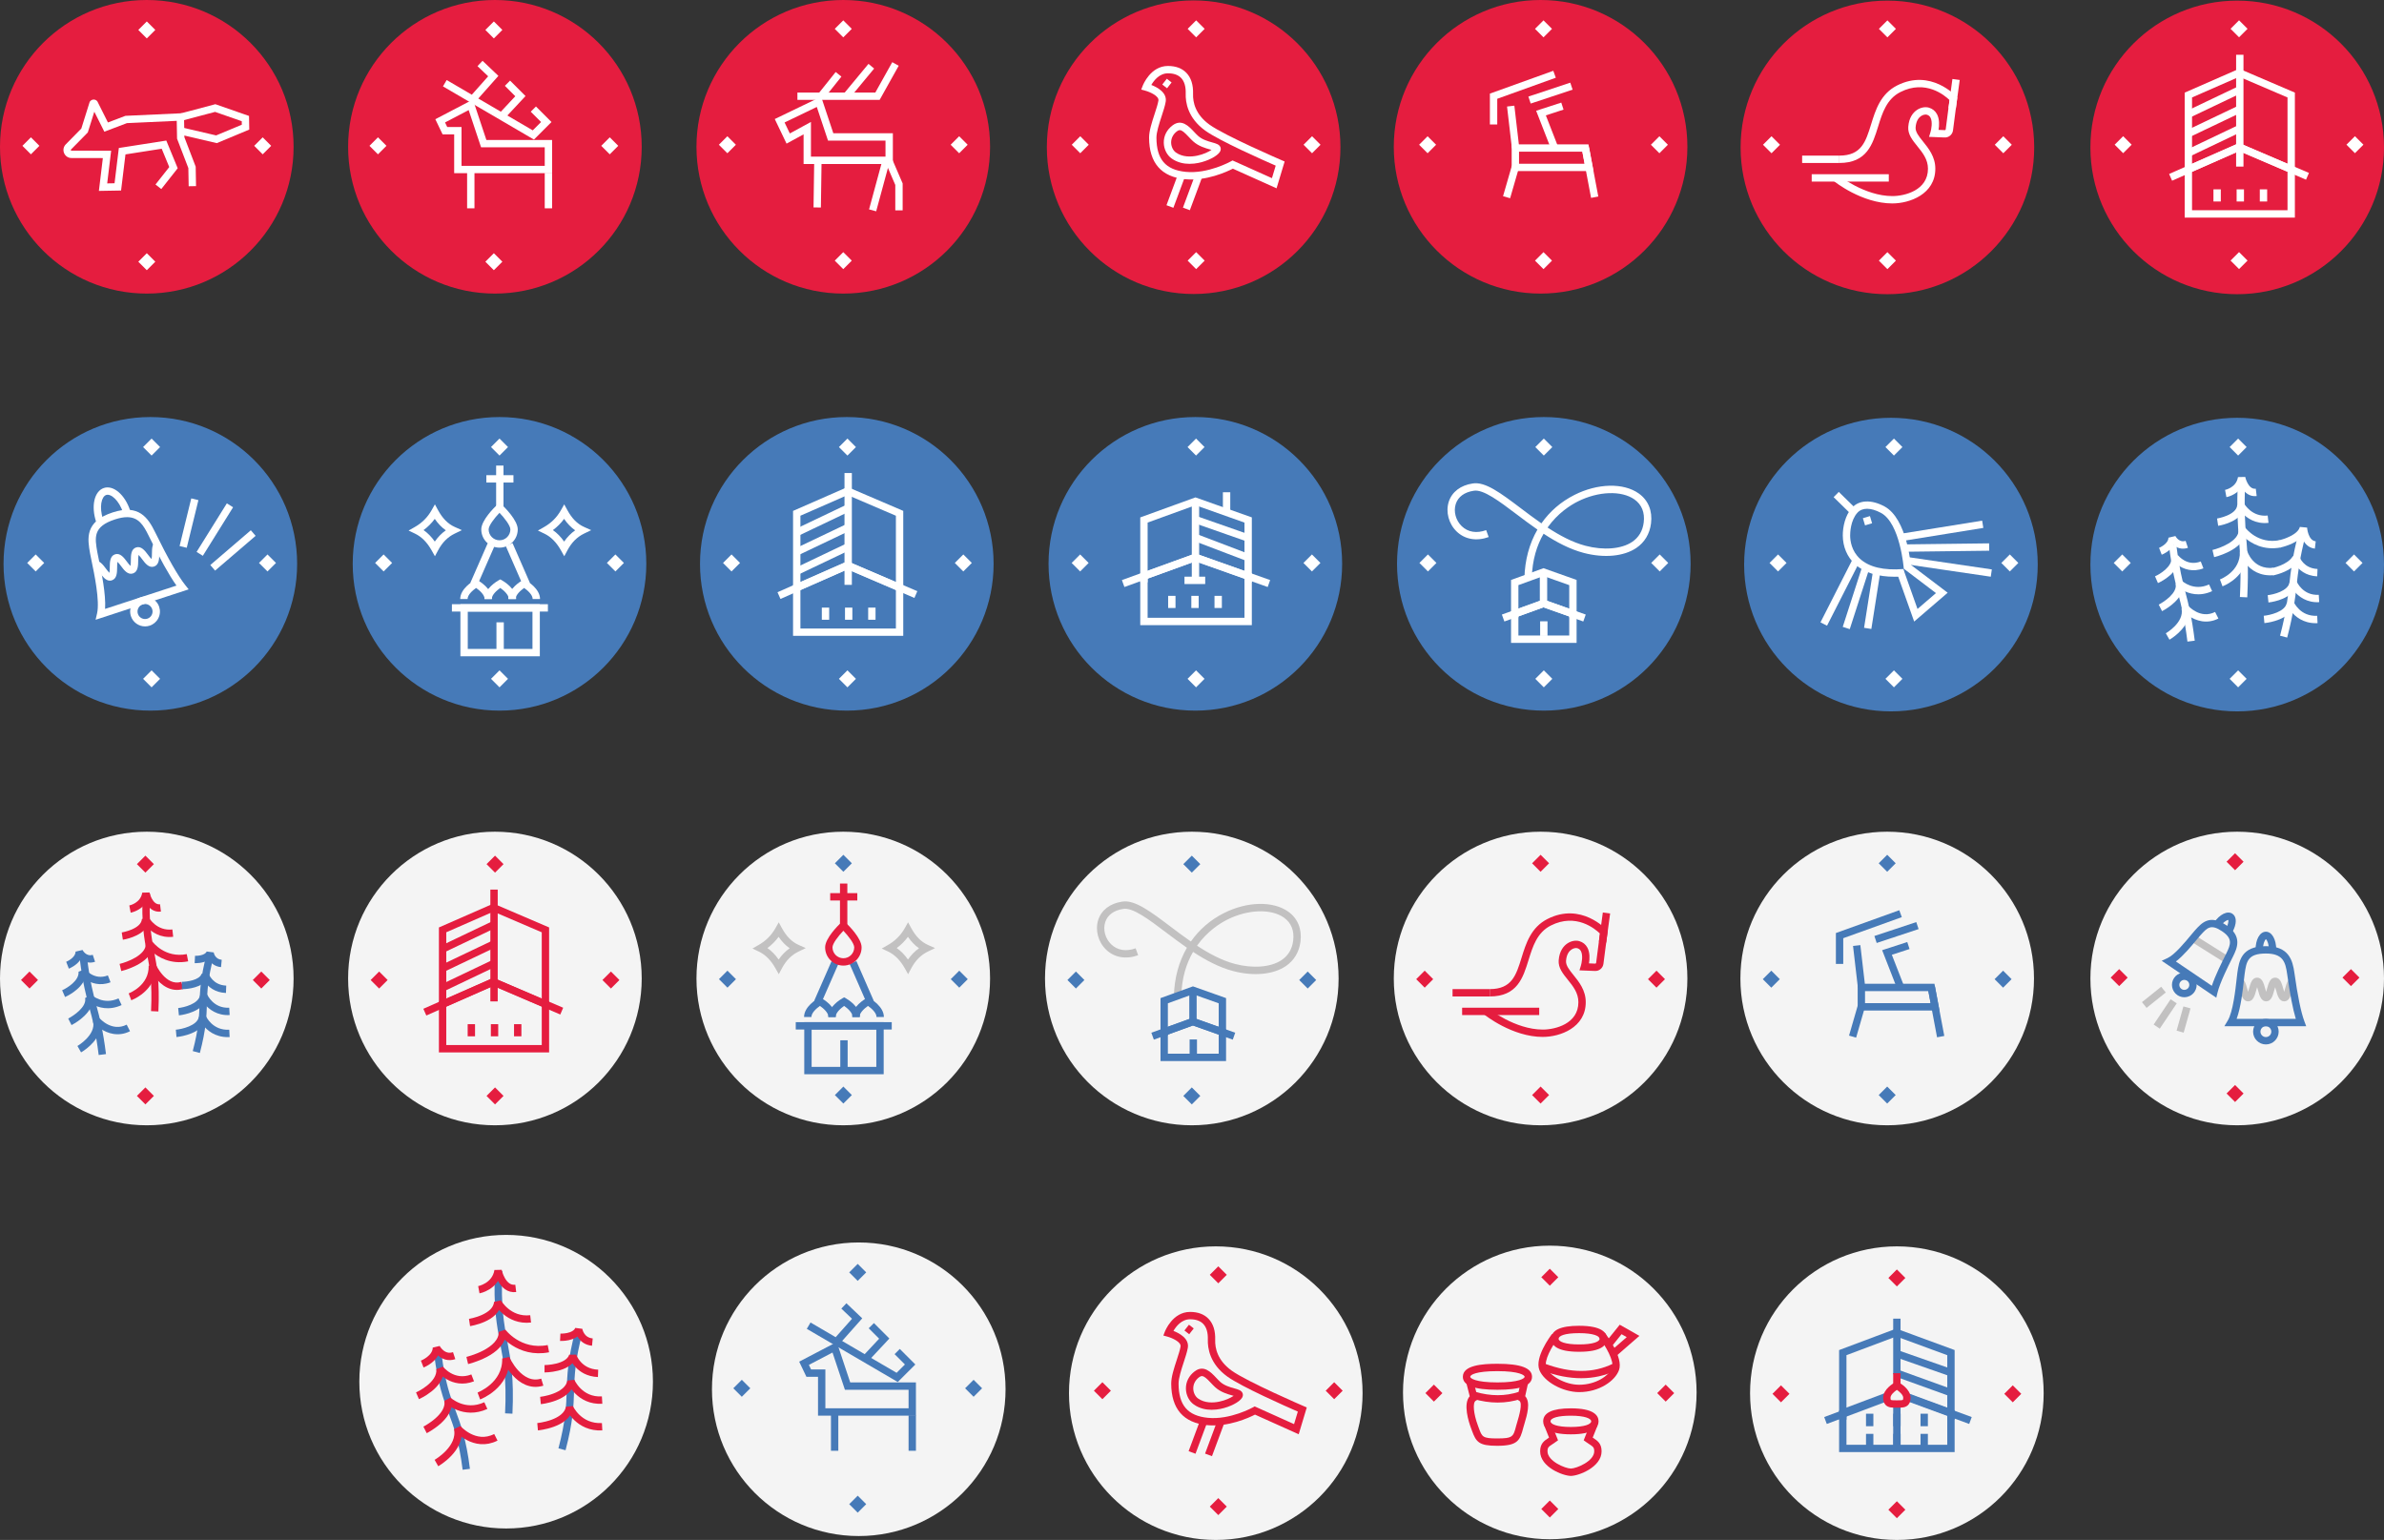 <?xml version="1.0" encoding="UTF-8"?> <svg xmlns="http://www.w3.org/2000/svg" id="b" viewBox="0 0 874.647 565.005"><rect x="0" y="0" width="874.647" height="565.005" fill="#333333" stroke="none"/> <g id="c"> <g id="d"> <circle cx="446.048" cy="511.146" r="53.858" fill="#f4f4f4" stroke-width="0"></circle> <path d="M476.468,526.229l-16.033-7.209c-2.183,1.121-9.749,4.624-17.549,3.862-8.722-.859-13.159-5.984-13.188-15.232-.008-2.464,1.025-5.628,2.024-8.688.61-1.868,1.187-3.633,1.404-4.915.287-1.688-3.15-3.188-4.86-3.649l-1.445-.391.536-1.397c.114-.297,2.87-7.271,9.27-7.271,2.863,0,5.132.843,6.742,2.506,1.742,1.799,2.57,4.41,2.463,7.76-.101,3.082.867,7.54,6.041,11.271,5.646,4.067,26.245,12.948,26.452,13.037l1.106.477-2.963,9.842ZM460.316,516.007l14.453,6.498,1.384-4.593c-4.444-1.938-20.688-9.122-25.858-12.848-6.462-4.659-7.261-10.488-7.162-13.549.084-2.591-.489-4.54-1.704-5.794-1.082-1.117-2.697-1.685-4.802-1.685-3.141,0-5.158,2.632-6.109,4.269,2.214.862,5.846,2.813,5.271,6.194-.251,1.478-.857,3.334-1.5,5.301-.89,2.724-1.897,5.812-1.892,7.842.026,7.951,3.343,11.822,10.755,12.553,8.179.816,16.486-3.807,16.569-3.854l.595-.335Z" fill="#e51d3f" stroke-width="0"></path> <rect x="439.108" y="526.28" width="13.138" height="2.701" transform="translate(-204.216 761.429) rotate(-69.599)" fill="#e51d3f" stroke-width="0"></rect> <rect x="433.273" y="525.694" width="12.509" height="2.7" transform="translate(-207.7 755.201) rotate(-69.592)" fill="#e51d3f" stroke-width="0"></rect> <path d="M444.562,517.251c-2.126,0-4.482-.466-6.584-1.958-1.741-1.235-2.848-3.448-2.888-5.774-.043-2.494,1.088-4.749,3.186-6.351,3.335-2.544,5.979.267,7.909,2.322.492.523,1.001,1.064,1.497,1.512v.001c1.517,1.367,3.614,1.954,5.146,2.382,1.539.431,2.651.742,3.055,1.784.122.315.258.953-.204,1.689-.997,1.593-4.466,3.377-7.896,4.062-.949.189-2.05.33-3.22.33ZM440.959,504.89c-.347,0-.679.145-1.045.425-1.398,1.067-2.152,2.543-2.125,4.157.025,1.462.713,2.883,1.751,3.62,2.474,1.755,5.559,1.612,7.712,1.181,2.327-.465,4.29-1.416,5.349-2.146-.172-.05-.345-.098-.501-.142-1.688-.472-4.239-1.186-6.227-2.979-.579-.521-1.127-1.104-1.656-1.668-1.571-1.673-2.454-2.449-3.258-2.449Z" fill="#e51d3f" stroke-width="0"></path> <rect x="434.901" y="486.667" width="2.7" height="2.222" transform="translate(-216.802 529.773) rotate(-51.871)" fill="#e51d3f" stroke-width="0"></rect> <rect x="487.283" y="508.042" width="4.409" height="4.409" transform="translate(-217.431 495.568) rotate(-45)" fill="#e51d3f" stroke-width="0"></rect> <rect x="402.244" y="508.042" width="4.409" height="4.409" transform="translate(-242.339 435.436) rotate(-45)" fill="#e51d3f" stroke-width="0"></rect> <rect x="444.764" y="550.562" width="4.409" height="4.409" transform="translate(-259.951 477.956) rotate(-45)" fill="#e51d3f" stroke-width="0"></rect> <rect x="444.764" y="465.522" width="4.409" height="4.409" transform="translate(-199.819 453.048) rotate(-45)" fill="#e51d3f" stroke-width="0"></rect> </g> <g id="e"> <circle cx="315.063" cy="509.713" r="53.858" fill="#f4f4f4" stroke-width="0"></circle> <path d="M336.042,519.394h-35.926v-14.24h-4.247l-2.664-5.562,13.787-7.211,4.939,14.821h24.11v12.192ZM302.816,516.695h30.527v-6.794h-23.356l-4.553-13.659-8.668,4.533.805,1.68h5.245v14.24Z" fill="#467ab8" stroke-width="0"></path> <rect x="304.864" y="518.045" width="2.699" height="14.239" fill="#467ab8" stroke-width="0"></rect> <rect x="333.343" y="519.265" width="2.699" height="13.02" fill="#467ab8" stroke-width="0"></rect> <polygon points="329.38 507.062 296.004 487.55 297.368 485.22 328.945 503.68 332 500.625 328.208 496.833 330.118 494.923 335.819 500.625 329.38 507.062" fill="#467ab8" stroke-width="0"></polygon> <polygon points="318.267 499.691 316.294 497.848 322.54 491.164 318.714 487.34 320.624 485.43 326.293 491.099 318.267 499.691" fill="#467ab8" stroke-width="0"></polygon> <polygon points="308.534 492.482 306.514 490.689 312.589 483.849 308.669 480.123 310.531 478.166 316.341 483.691 308.534 492.482" fill="#467ab8" stroke-width="0"></polygon> <rect x="354.994" y="507.151" width="4.409" height="4.409" transform="translate(-255.548 401.765) rotate(-45)" fill="#467ab8" stroke-width="0"></rect> <rect x="269.955" y="507.151" width="4.409" height="4.409" transform="translate(-280.455 341.633) rotate(-45)" fill="#467ab8" stroke-width="0"></rect> <rect x="312.475" y="549.671" width="4.409" height="4.409" transform="translate(-298.068 384.152) rotate(-45)" fill="#467ab8" stroke-width="0"></rect> <rect x="312.475" y="464.632" width="4.409" height="4.409" transform="translate(-237.936 359.245) rotate(-45)" fill="#467ab8" stroke-width="0"></rect> </g> <g id="f"> <circle cx="185.691" cy="506.94" r="53.858" fill="#f4f4f4" stroke-width="0"></circle> <path d="M182.951,466.344c-1.233,25.989,4.937,26.282,3.705,52.271" fill="none" stroke="#467ab8" stroke-miterlimit="10" stroke-width="2.7"></path> <path d="M175.678,512.187s10.195-3.799,9.923-13.805c0,0,4.899,11.297,13.354,8.726" fill="none" stroke="#e51d3f" stroke-linejoin="bevel" stroke-width="2.7"></path> <path d="M171.427,499.156s13.067-3.071,12.899-10.52c0,0,6.045,8.301,16.871,6.187" fill="none" stroke="#e51d3f" stroke-linejoin="bevel" stroke-width="2.7"></path> <path d="M172.259,485.213s9.925-1.512,10.341-7.471c0,0,3.886,7.061,12.078,6.151" fill="none" stroke="#e51d3f" stroke-linejoin="bevel" stroke-width="2.7"></path> <path d="M175.678,473.203s6.104-1.139,7.053-7.036c0,0,1.491,7.147,6.489,6.542" fill="none" stroke="#e51d3f" stroke-linejoin="bevel" stroke-width="2.7"></path> <path d="M212.354,488.682c-5.486,20.9-.682,22.161-6.168,43.061" fill="none" stroke="#467ab8" stroke-miterlimit="10" stroke-width="2.7"></path> <path d="M197.239,523.46s10.584-.952,11.7-7.067c0,0,3.272,7.513,11.969,7.076" fill="none" stroke="#e51d3f" stroke-linejoin="bevel" stroke-width="2.7"></path> <path d="M198.298,513.836s10.11-1.014,11.181-7.073c0,0,3.118,7.412,11.425,6.92" fill="none" stroke="#e51d3f" stroke-linejoin="bevel" stroke-width="2.7"></path> <path d="M199.779,502.197s8.868-.004,10.333-4.759c0,0,2.053,6.172,9.31,6.442" fill="none" stroke="#e51d3f" stroke-linejoin="bevel" stroke-width="2.7"></path> <path d="M205.539,490.637s5.398.282,6.759-2.897c0,0,.64,4.252,5.03,4.668" fill="none" stroke="#e51d3f" stroke-linejoin="bevel" stroke-width="2.7"></path> <path d="M160.638,496.835c2.689,21.44,7.745,20.806,10.433,42.246" fill="none" stroke="#467ab8" stroke-miterlimit="10" stroke-width="2.7"></path> <path d="M160.118,536.781s9.343-5.308,7.762-12.711c0,0,6.22,7.243,14.045,3.274" fill="none" stroke="#e51d3f" stroke-linejoin="bevel" stroke-width="2.7"></path> <path d="M155.95,524.624s9.612-4.864,8.369-10.891c0,0,5.899,5.654,13.927,1.974" fill="none" stroke="#e51d3f" stroke-linejoin="bevel" stroke-width="2.7"></path> <path d="M153.167,512.106s8.82-3.833,8.261-9.882c0,0,4.659,6.142,11.992,3.316" fill="none" stroke="#e51d3f" stroke-linejoin="bevel" stroke-width="2.7"></path> <path d="M154.907,500.472s5.16-1.986,5.204-6.022c0,0,2.243,4.353,6.512,2.94" fill="none" stroke="#e51d3f" stroke-linejoin="bevel" stroke-width="2.7"></path> </g> <g id="g"> <circle cx="568.593" cy="510.884" r="53.858" fill="#f4f4f4" stroke-width="0"></circle> <rect x="608.908" y="508.925" width="4.409" height="4.409" transform="translate(-182.433 581.829) rotate(-45)" fill="#e51d3f" stroke-width="0"></rect> <rect x="523.869" y="508.925" width="4.409" height="4.409" transform="translate(-207.34 521.697) rotate(-45)" fill="#e51d3f" stroke-width="0"></rect> <rect x="566.389" y="551.445" width="4.409" height="4.409" transform="translate(-224.952 564.217) rotate(-45)" fill="#e51d3f" stroke-width="0"></rect> <rect x="566.389" y="466.406" width="4.409" height="4.409" transform="translate(-164.82 539.309) rotate(-45)" fill="#e51d3f" stroke-width="0"></rect> <path d="M576.323,541.506c-2.806,0-11.271-3.198-11.271-9.02,0-2.883,1.499-3.871,3.086-4.917.058-.037.116-.076.176-.115l-1.748-4.371,2.508-1.002,2.542,6.358-.86.616c-.404.29-.783.539-1.131.769-1.476.973-1.873,1.233-1.873,2.662,0,3.626,6.563,6.32,8.572,6.32,2.008,0,8.571-2.694,8.571-6.32,0-1.429-.397-1.689-1.873-2.662-.348-.229-.727-.479-1.131-.769l-.861-.616,2.549-6.359,2.506,1.004-1.751,4.37c.059.039.117.078.175.115,1.587,1.046,3.086,2.034,3.086,4.917,0,5.821-8.465,9.02-11.271,9.02Z" fill="#e51d3f" stroke-width="0"></path> <path d="M549.252,530.46c-6.652,0-7.707-1.368-9.237-5.604-.107-.297-.221-.611-.345-.943-.797-2.133-2.993-8.821-.455-11.63l-1.278-5.009,2.615-.668,1.743,6.823-.887.511c-1.17.676-.815,4.726.791,9.029.127.341.244.664.354.97,1.17,3.237,1.381,3.821,6.698,3.821,5.799,0,5.96-.621,7.011-4.659.104-.398.252-.894.419-1.451.567-1.893,2.075-6.92.706-7.71l-.857-.494,1.436-6.491,2.637.582-1.043,4.719c2.081,2.259.673,6.954-.292,10.17-.156.521-.295.982-.392,1.355-1.236,4.751-2.04,6.679-9.624,6.679Z" fill="#e51d3f" stroke-width="0"></path> <path d="M576.323,526.253c-8.396,0-10.158-2.594-10.158-4.77,0-3.164,3.417-4.769,10.158-4.769,8.396,0,10.157,2.593,10.157,4.769s-1.762,4.77-10.157,4.77ZM576.323,519.414c-4.601,0-7.459.793-7.459,2.069,0,1.03,2.307,2.07,7.459,2.07,5.151,0,7.458-1.04,7.458-2.07s-2.307-2.069-7.458-2.069Z" fill="#e51d3f" stroke-width="0"></path> <path d="M549.383,509.905c-8.536,0-12.686-1.56-12.686-4.769,0-4.274,7.239-4.769,12.686-4.769,8.536,0,12.685,1.56,12.685,4.769s-4.148,4.769-12.685,4.769ZM549.383,503.067c-7.898,0-9.986,1.354-9.986,2.069,0,.537,1.835,2.069,9.986,2.069,8.15,0,9.985-1.532,9.985-2.069s-1.835-2.069-9.985-2.069Z" fill="#e51d3f" stroke-width="0"></path> <path d="M549.506,514.596c-2.93,0-5.942-.449-9.02-1.35l.758-2.592c5.635,1.647,11.009,1.653,15.97.014l.848,2.564c-2.753.909-5.612,1.363-8.556,1.363Z" fill="#e51d3f" stroke-width="0"></path> <path d="M579.349,495.966c-8.447,0-10.22-2.594-10.22-4.77,0-3.164,3.438-4.769,10.22-4.769,8.447,0,10.22,2.593,10.22,4.769s-1.772,4.77-10.22,4.77ZM579.349,489.127c-5.545,0-7.521,1.069-7.521,2.069,0,1.03,2.325,2.07,7.521,2.07s7.521-1.04,7.521-2.07-2.325-2.069-7.521-2.069Z" fill="#e51d3f" stroke-width="0"></path> <path d="M579.384,510.762c-6.035,0-12.852-3.762-14.587-8.051-1.87-4.624,3.942-12.398,4.61-13.27l2.143,1.644c-2.162,2.821-5.228,8.196-4.249,10.614,1.189,2.942,6.728,6.363,12.083,6.363,6.063,0,10.983-3.275,12.064-6.311.821-2.309-2.324-7.895-4.82-11.124l2.137-1.65c.707.915,6.865,9.076,5.227,13.68-1.419,3.984-7.271,8.104-14.607,8.104Z" fill="#e51d3f" stroke-width="0"></path> <polygon points="593.171 497.347 591.398 495.309 596.815 490.593 594.919 489.517 591.084 494.275 588.983 492.582 594.257 486.037 601.463 490.126 593.171 497.347" fill="#e51d3f" stroke-width="0"></polygon> <path d="M580.129,505.661c-4.47,0-9.213-.923-14.197-2.77l.938-2.531c9.47,3.506,17.595,3.509,24.84.007l1.176,2.432c-3.949,1.908-8.212,2.862-12.756,2.862Z" fill="#e51d3f" stroke-width="0"></path> </g> <g id="h"> <circle cx="695.926" cy="511.146" r="53.858" fill="#f4f4f4" stroke-width="0"></circle> <rect x="736.241" y="509.188" width="4.409" height="4.409" transform="translate(-145.323 671.943) rotate(-45)" fill="#e51d3f" stroke-width="0"></rect> <rect x="651.202" y="509.188" width="4.409" height="4.409" transform="translate(-170.231 611.812) rotate(-45)" fill="#e51d3f" stroke-width="0"></rect> <rect x="693.721" y="551.707" width="4.409" height="4.409" transform="translate(-187.843 654.331) rotate(-45)" fill="#e51d3f" stroke-width="0"></rect> <rect x="693.721" y="466.668" width="4.409" height="4.409" transform="translate(-127.711 629.424) rotate(-45)" fill="#e51d3f" stroke-width="0"></rect> <rect x="694.577" y="515.395" width="2.699" height="15.883" fill="#467ab8" stroke-width="0"></rect> <polygon points="717.119 532.771 674.734 532.771 674.734 517.448 691.548 511.132 692.498 513.659 677.433 519.317 677.433 530.072 714.419 530.072 714.419 519.325 699.116 513.704 700.047 511.169 717.119 517.44 717.119 532.771" fill="#467ab8" stroke-width="0"></polygon> <polygon points="717.119 520.839 714.419 520.839 714.419 497.215 695.71 490.343 677.433 497.207 677.433 520.839 674.734 520.839 674.734 495.338 695.701 487.462 717.119 495.33 717.119 520.839" fill="#467ab8" stroke-width="0"></polygon> <rect x="694.577" y="483.809" width="2.699" height="20.387" fill="#467ab8" stroke-width="0"></rect> <rect x="668.981" y="515.642" width="23.812" height="2.7" transform="translate(-138.3 272.409) rotate(-20.585)" fill="#467ab8" stroke-width="0"></rect> <rect x="710.04" y="504.649" width="2.701" height="24.581" transform="translate(-19.139 1006.459) rotate(-69.83)" fill="#467ab8" stroke-width="0"></rect> <rect x="704.607" y="518.689" width="2.699" height="4.582" fill="#467ab8" stroke-width="0"></rect> <rect x="694.607" y="518.689" width="2.699" height="4.582" fill="#467ab8" stroke-width="0"></rect> <rect x="684.607" y="518.689" width="2.699" height="4.582" fill="#467ab8" stroke-width="0"></rect> <rect x="704.607" y="526.076" width="2.699" height="5.194" fill="#467ab8" stroke-width="0"></rect> <rect x="694.607" y="526.076" width="2.699" height="5.194" fill="#467ab8" stroke-width="0"></rect> <rect x="684.607" y="526.076" width="2.699" height="5.194" fill="#467ab8" stroke-width="0"></rect> <path d="M696.651,516.47c-.117,0-.235-.001-.353-.001l-.372-.002-.372.002c-1.35.002-2.748.015-3.73-.963-.629-.625-.934-1.502-.934-2.682,0-3.18,3.942-5.41,4.393-5.654l.644-.35.644.35c.45.244,4.393,2.475,4.393,5.654,0,1.18-.305,2.057-.934,2.682-.897.893-2.14.964-3.378.964ZM695.926,513.767l.387.001c.644.005,1.625.009,1.812-.177.047-.048.138-.269.138-.768,0-1.01-1.319-2.188-2.337-2.882-1.018.693-2.337,1.872-2.337,2.882,0,.499.091.72.138.768.188.187,1.167.181,1.812.177l.387-.001Z" fill="#e51d3f" stroke-width="0"></path> <rect x="704.579" y="496.796" width="2.699" height="21.268" transform="translate(-11.059 999.11) rotate(-70.15)" fill="#467ab8" stroke-width="0"></rect> <rect x="704.75" y="490.208" width="2.701" height="20.073" transform="translate(.634 1001.382) rotate(-70.705)" fill="#467ab8" stroke-width="0"></rect> <rect x="694.577" y="503.819" width="2.699" height="5.193" fill="#e51d3f" stroke-width="0"></rect> </g> <g id="i"> <circle cx="692.379" cy="359.007" r="53.858" fill="#f4f4f4" stroke-width="0"></circle> <rect x="687.688" y="340.794" width="16.197" height="2.7" transform="translate(-72.321 236.355) rotate(-18.343)" fill="#467ab8" stroke-width="0"></rect> <path d="M711.553,370.753h-30.007v-9.811h28.17l1.837,9.811ZM684.246,368.054h24.056l-.827-4.412h-23.229v4.412Z" fill="#467ab8" stroke-width="0"></path> <rect x="680.73" y="346.861" width="2.7" height="15.435" transform="translate(-36.45 81.314) rotate(-6.645)" fill="#467ab8" stroke-width="0"></rect> <polygon points="676.254 353.659 673.555 353.659 673.555 342.327 696.82 333.958 697.734 336.499 676.254 344.225 676.254 353.659" fill="#467ab8" stroke-width="0"></polygon> <rect x="675.44" y="373.349" width="11.726" height="2.7" transform="translate(132.1 925.107) rotate(-73.872)" fill="#467ab8" stroke-width="0"></rect> <rect x="708.948" y="362.133" width="2.699" height="18.358" transform="translate(-56.55 138.202) rotate(-10.69)" fill="#467ab8" stroke-width="0"></rect> <polygon points="696.019 362.705 690.528 348.62 699.743 345.629 700.577 348.197 694.083 350.306 698.535 361.724 696.019 362.705" fill="#467ab8" stroke-width="0"></polygon> <rect x="732.694" y="357.049" width="4.409" height="4.409" transform="translate(-38.784 624.874) rotate(-45)" fill="#467ab8" stroke-width="0"></rect> <rect x="647.654" y="357.049" width="4.409" height="4.409" transform="translate(-63.691 564.743) rotate(-45)" fill="#467ab8" stroke-width="0"></rect> <rect x="690.174" y="399.568" width="4.409" height="4.409" transform="translate(-81.303 607.262) rotate(-45)" fill="#467ab8" stroke-width="0"></rect> <rect x="690.174" y="314.529" width="4.409" height="4.409" transform="translate(-21.171 582.355) rotate(-45)" fill="#467ab8" stroke-width="0"></rect> </g> <g id="j"> <circle cx="437.252" cy="359.007" r="53.858" fill="#f4f4f4" stroke-width="0"></circle> <path d="M433.382,365.605l-2.699-.061c.15-6.653,1.809-12.702,4.777-17.819-2.67-1.85-5.241-3.791-7.704-5.65-6.26-4.726-12.152-9.191-15.653-8.599-3.436.51-5.775,2.236-6.617,4.865-.881,2.755.006,6.03,2.208,8.149,2.28,2.194,5.461,2.706,8.952,1.438l.92,2.539c-4.45,1.61-8.729.87-11.745-2.031-2.926-2.817-4.094-7.204-2.906-10.917,1.154-3.609,4.349-6.055,8.765-6.709,4.599-.789,10.383,3.582,17.704,9.11,2.409,1.818,4.927,3.719,7.529,5.524,3.045-4.367,7.14-7.932,12.137-10.447,8.492-4.276,17.959-4.495,23.554-.54,3.501,2.474,5.105,6.387,4.519,11.019-.485,3.832-2.355,6.945-5.408,9.004-4.599,3.102-11.825,3.772-19.329,1.791-5.117-1.351-10.03-3.983-14.673-7.026-2.404,4.15-4.174,9.512-4.329,16.36ZM439.17,346.971c4.451,2.919,9.123,5.429,13.903,6.689,6.661,1.759,13.228,1.215,17.13-1.419,2.423-1.634,3.85-4.023,4.24-7.104.462-3.646-.714-6.576-3.398-8.474-4.729-3.341-13.273-3.035-20.782.746-2.694,1.356-7.351,4.272-11.093,9.562Z" fill="#c2c1c1" stroke-width="0"></path> <path d="M449.822,389.29h-24.048v-11.597l11.9-4.316,12.147,4.31v11.604ZM428.473,386.591h18.649v-6.998l-9.438-3.347-9.211,3.34v7.005Z" fill="#467ab8" stroke-width="0"></path> <polygon points="449.822 379.916 447.123 379.916 447.123 368.107 437.684 364.76 428.473 368.1 428.473 379.916 425.774 379.916 425.774 366.208 437.674 361.89 449.822 366.201 449.822 379.916" fill="#467ab8" stroke-width="0"></polygon> <rect x="436.33" y="363.325" width="2.699" height="11.486" fill="#467ab8" stroke-width="0"></rect> <polygon points="452.278 381.445 437.637 376.253 423.328 381.442 422.408 378.903 437.627 373.384 453.18 378.9 452.278 381.445" fill="#467ab8" stroke-width="0"></polygon> <rect x="436.449" y="381.376" width="2.699" height="5.381" fill="#467ab8" stroke-width="0"></rect> <rect x="477.567" y="357.363" width="4.409" height="4.409" transform="translate(-113.731 444.565) rotate(-45)" fill="#467ab8" stroke-width="0"></rect> <rect x="392.528" y="357.363" width="4.409" height="4.409" transform="translate(-138.638 384.433) rotate(-45)" fill="#467ab8" stroke-width="0"></rect> <rect x="435.048" y="399.883" width="4.409" height="4.409" transform="translate(-156.251 426.953) rotate(-45)" fill="#467ab8" stroke-width="0"></rect> <rect x="435.048" y="314.844" width="4.409" height="4.409" transform="translate(-96.119 402.045) rotate(-45)" fill="#467ab8" stroke-width="0"></rect> </g> <g id="k"> <circle cx="565.215" cy="359.007" r="53.858" fill="#f4f4f4" stroke-width="0"></circle> <path d="M566.049,380.446c-11.245,0-21.229-7.982-21.649-8.322l1.698-2.099c.096.077,9.677,7.722,19.951,7.722,4.508,0,13.034-2.1,13.034-10.044,0-3.43-1.98-5.881-3.896-8.25-1.817-2.249-3.533-4.374-3.332-7.109.257-3.479,1.836-5.266,3.115-6.15,1.381-.956,3.098-1.293,4.47-.889,1.301.384,2.319,1.207,2.946,2.379.986,1.847.844,4.2.577,5.774l2.257.092c.223.014.349-.1.369-.258l1.398-10.778c-1.752-1.71-8.783-7.627-18.028-2.932-5.042,2.562-6.623,7.669-8.151,12.607-2.04,6.593-4.15,13.41-14.238,13.41v-2.699c8.098,0,9.669-5.079,11.659-11.509,1.615-5.221,3.447-11.138,9.508-14.217,12.37-6.287,21.591,3.869,21.684,3.972l.408.46-1.562,12.033c-.206,1.584-1.6,2.729-3.205,2.604l-5.59-.227.522-1.679c.293-.953.868-3.784.009-5.386-.291-.541-.713-.877-1.328-1.059-.477-.143-1.363-.039-2.169.52-.795.55-1.78,1.713-1.958,4.129-.124,1.67,1.203,3.312,2.739,5.213,2.002,2.479,4.494,5.562,4.494,9.947,0,9.35-9.409,12.743-15.733,12.743Z" fill="#e51d3f" stroke-width="0"></path> <rect x="583.264" y="338.963" width="10.798" height="2.7" transform="translate(172.634 878.14) rotate(-82.309)" fill="#e51d3f" stroke-width="0"></rect> <rect x="532.917" y="362.9" width="13.653" height="2.699" fill="#e51d3f" stroke-width="0"></rect> <rect x="536.428" y="369.725" width="28.283" height="2.699" fill="#e51d3f" stroke-width="0"></rect> <rect x="605.53" y="357.049" width="4.409" height="4.409" transform="translate(-76.029 534.956) rotate(-45)" fill="#e51d3f" stroke-width="0"></rect> <rect x="520.491" y="357.049" width="4.409" height="4.409" transform="translate(-100.936 474.824) rotate(-45)" fill="#e51d3f" stroke-width="0"></rect> <rect x="563.011" y="399.568" width="4.409" height="4.409" transform="translate(-118.549 517.344) rotate(-45)" fill="#e51d3f" stroke-width="0"></rect> <rect x="563.011" y="314.529" width="4.409" height="4.409" transform="translate(-58.417 492.437) rotate(-45)" fill="#e51d3f" stroke-width="0"></rect> </g> <g id="l"> <circle cx="309.381" cy="359.007" r="53.858" fill="#f4f4f4" stroke-width="0"></circle> <path d="M324.206,394.135h-29.136v-19.11h29.136v19.11ZM297.769,391.435h23.737v-13.712h-23.737v13.712Z" fill="#467ab8" stroke-width="0"></path> <path d="M315.525,373.13h-2.699c0-1.572-1.905-3.22-3.128-4.063-1.223.847-3.133,2.5-3.133,4.063h-2.699c0-3.805,4.637-6.538,5.165-6.837l.665-.376.665.376c.528.299,5.164,3.032,5.164,6.837Z" fill="#467ab8" stroke-width="0"></path> <path d="M324.279,373.13h-2.699c0-1.562-1.907-3.215-3.131-4.062-1.222.848-3.13,2.5-3.13,4.062h-2.699c0-3.805,4.636-6.538,5.164-6.837l.665-.376.665.376c.528.299,5.165,3.032,5.165,6.837Z" fill="#467ab8" stroke-width="0"></path> <path d="M306.656,373.13h-2.699c0-1.572-1.905-3.22-3.128-4.063-1.222.847-3.132,2.5-3.132,4.063h-2.699c0-3.805,4.636-6.538,5.164-6.837l.665-.376.665.376c.528.299,5.164,3.032,5.164,6.837Z" fill="#467ab8" stroke-width="0"></path> <rect x="295.175" y="359.122" width="15.914" height="2.7" transform="translate(-148.717 493.367) rotate(-66.328)" fill="#467ab8" stroke-width="0"></rect> <rect x="314.794" y="352.472" width="2.7" height="15.955" transform="translate(-117.84 156.664) rotate(-23.593)" fill="#467ab8" stroke-width="0"></rect> <path d="M309.414,354.275c-3.688,0-6.688-3-6.688-6.688,0-3.358,4.798-8.076,5.76-8.987l.929-.881.929.881c.962.911,5.76,5.629,5.76,8.987,0,3.688-3,6.688-6.688,6.688ZM309.414,341.487c-1.886,1.974-3.989,4.707-3.989,6.1,0,2.199,1.79,3.989,3.989,3.989s3.989-1.79,3.989-3.989c0-1.393-2.104-4.126-3.989-6.1Z" fill="#e51d3f" stroke-width="0"></path> <rect x="308.174" y="324.166" width="2.699" height="15.149" fill="#e51d3f" stroke-width="0"></rect> <rect x="304.586" y="327.689" width="9.941" height="2.699" fill="#e51d3f" stroke-width="0"></rect> <rect x="308.289" y="381.675" width="2.699" height="9.941" fill="#467ab8" stroke-width="0"></rect> <rect x="291.948" y="375.024" width="35.22" height="2.699" fill="#467ab8" stroke-width="0"></rect> <path d="M333.17,357.432l-1.209-2.149c-1.678-2.984-3.682-5-6.124-6.164l-2.335-1.112,2.247-1.279c2.688-1.53,4.72-3.562,6.213-6.211l1.195-2.121,1.166,2.138c1.653,3.034,3.645,5.041,6.087,6.136l2.646,1.186-2.611,1.262c-2.579,1.246-4.58,3.255-6.116,6.14l-1.159,2.177ZM328.995,347.839c1.542,1.069,2.909,2.465,4.126,4.211,1.148-1.666,2.501-3.047,4.048-4.131-1.514-1.056-2.871-2.46-4.06-4.198-1.148,1.579-2.524,2.956-4.114,4.118Z" fill="#c2c1c1" stroke-width="0"></path> <path d="M285.721,357.432l-1.209-2.149c-1.678-2.984-3.682-5-6.124-6.164l-2.335-1.112,2.247-1.279c2.688-1.53,4.72-3.562,6.213-6.211l1.195-2.121,1.166,2.138c1.653,3.034,3.645,5.041,6.087,6.136l2.646,1.186-2.611,1.262c-2.579,1.246-4.58,3.255-6.116,6.14l-1.159,2.177ZM281.545,347.839c1.542,1.069,2.909,2.465,4.126,4.211,1.148-1.666,2.501-3.047,4.048-4.131-1.514-1.056-2.871-2.46-4.06-4.198-1.148,1.579-2.524,2.956-4.114,4.118Z" fill="#c2c1c1" stroke-width="0"></path> <rect x="349.729" y="357.049" width="4.409" height="4.409" transform="translate(-150.952 354.077) rotate(-45)" fill="#467ab8" stroke-width="0"></rect> <rect x="264.689" y="357.049" width="4.409" height="4.409" transform="translate(-175.859 293.945) rotate(-45)" fill="#467ab8" stroke-width="0"></rect> <rect x="307.209" y="399.568" width="4.409" height="4.409" transform="translate(-193.471 336.465) rotate(-45)" fill="#467ab8" stroke-width="0"></rect> <rect x="307.209" y="314.529" width="4.409" height="4.409" transform="translate(-133.339 311.558) rotate(-45)" fill="#467ab8" stroke-width="0"></rect> </g> <g id="m"> <circle cx="181.575" cy="359.007" r="53.858" fill="#f4f4f4" stroke-width="0"></circle> <path d="M201.459,386.129h-40.43v-18.581l19.999-8.766,20.431,8.757v18.59ZM163.729,383.43h35.031v-14.109l-17.72-7.595-17.312,7.586v14.118Z" fill="#e51d3f" stroke-width="0"></path> <rect x="188.591" y="375.767" width="2.699" height="4.452" fill="#e51d3f" stroke-width="0"></rect> <rect x="180.087" y="375.767" width="2.699" height="4.452" fill="#e51d3f" stroke-width="0"></rect> <rect x="171.583" y="375.767" width="2.699" height="4.452" fill="#e51d3f" stroke-width="0"></rect> <rect x="192.211" y="351.99" width="2.7" height="27.251" transform="translate(-218.725 399.687) rotate(-66.827)" fill="#e51d3f" stroke-width="0"></rect> <rect x="154.692" y="364.454" width="27.414" height="2.7" transform="translate(-133.741 99.566) rotate(-23.895)" fill="#e51d3f" stroke-width="0"></rect> <polygon points="201.459 368.415 198.76 368.415 198.76 342.056 181.041 334.462 163.729 342.048 163.729 368.415 161.03 368.415 161.03 340.282 181.029 331.518 201.459 340.274 201.459 368.415" fill="#e51d3f" stroke-width="0"></polygon> <rect x="179.903" y="326.39" width="2.699" height="41.023" fill="#e51d3f" stroke-width="0"></rect> <rect x="161.595" y="356.479" width="20.907" height="2.7" transform="translate(-137.246 108.873) rotate(-25.49)" fill="#e51d3f" stroke-width="0"></rect> <rect x="161.595" y="349.352" width="20.906" height="2.7" transform="translate(-134.179 108.179) rotate(-25.49)" fill="#e51d3f" stroke-width="0"></rect> <rect x="161.595" y="342.246" width="20.907" height="2.7" transform="translate(-131.121 107.488) rotate(-25.49)" fill="#e51d3f" stroke-width="0"></rect> <rect x="221.935" y="357.363" width="4.409" height="4.409" transform="translate(-188.604 263.805) rotate(-45)" fill="#e51d3f" stroke-width="0"></rect> <rect x="136.895" y="357.363" width="4.409" height="4.409" transform="translate(-213.511 203.674) rotate(-45)" fill="#e51d3f" stroke-width="0"></rect> <rect x="179.415" y="399.883" width="4.409" height="4.409" transform="translate(-231.124 246.193) rotate(-45)" fill="#e51d3f" stroke-width="0"></rect> <rect x="179.415" y="314.844" width="4.409" height="4.409" transform="translate(-170.992 221.286) rotate(-45)" fill="#e51d3f" stroke-width="0"></rect> </g> <g id="n"> <circle cx="53.858" cy="359.007" r="53.858" fill="#f4f4f4" stroke-width="0"></circle> <path d="M58.112,371.105l-2.697-.127c.501-10.576-.475-15.773-1.509-21.275-1.017-5.412-2.068-11.01-1.552-21.9l2.697.127c-.501,10.576.475,15.773,1.509,21.275,1.017,5.412,2.068,11.01,1.552,21.9Z" fill="#e51d3f" stroke-width="0"></path> <path d="M48.166,366.997l-.946-2.528c.308-.116,7.517-2.927,7.322-10.104l2.588-.575c.035.082,3.667,8.209,9.398,6.455l.785,2.584c-4.612,1.401-8.312-1.441-10.614-4.494-1.915,6.122-8.215,8.544-8.533,8.662Z" fill="#e51d3f" stroke-width="0"></path> <path d="M44.493,356.283l-.618-2.629c2.706-.64,9.708-3.207,9.615-7.345l2.44-.825c.183.247,4.63,6.132,12.586,4.58l.518,2.65c-6.489,1.267-11.049-1.564-13.416-3.66-2.295,5.093-10.71,7.131-11.125,7.229Z" fill="#e51d3f" stroke-width="0"></path> <path d="M45.075,344.787l-.408-2.669c.071-.012,7.14-1.208,7.399-4.931l2.529-.557c.113.201,2.9,5.034,8.644,4.39l.299,2.684c-4.748.535-7.929-1.769-9.678-3.621-2.356,3.678-8.473,4.656-8.785,4.704Z" fill="#e51d3f" stroke-width="0"></path> <path d="M47.943,334.859l-.502-2.653c.168-.033,4.129-.854,4.747-4.699l2.654-.062c.011.043,1.054,4.651,3.877,4.339l.324,2.68c-2.637.317-4.425-1.293-5.539-3.15-2.008,2.845-5.376,3.511-5.562,3.546Z" fill="#e51d3f" stroke-width="0"></path> <path d="M73.327,386.328l-2.611-.686c2.227-8.483,2.361-12.855,2.504-17.483.141-4.575.286-9.306,2.591-18.085l2.611.686c-2.227,8.483-2.361,12.854-2.504,17.482-.141,4.575-.286,9.306-2.591,18.086Z" fill="#467ab8" stroke-width="0"></path> <path d="M83.565,380.516c-4.666.001-7.541-2.464-9.081-4.399-2.803,3.701-9.398,4.341-9.731,4.371l-.243-2.689c2.148-.197,7.855-1.434,8.458-4.734l2.565-.297c.096.213,2.425,5.38,8.581,5.035l.135,2.697c-.231.012-.46.017-.684.017Z" fill="#467ab8" stroke-width="0"></path> <path d="M65.64,372.536l-.271-2.686c2.042-.21,7.466-1.469,8.043-4.734l2.573-.288c.09.209,2.357,5.241,8.113,4.892l.16,2.695c-4.47.272-7.576-2.01-9.334-4.206-2.719,3.623-8.967,4.296-9.284,4.327Z" fill="#467ab8" stroke-width="0"></path> <path d="M82.903,364.319c-4.135-.154-6.498-2.309-7.74-4.046-2.672,2.564-7.742,2.656-8.433,2.656l-.003-2.699c1.644-.005,6.502-.562,7.247-2.979l2.571-.028c.057.164,1.516,4.214,6.459,4.398l-.102,2.697Z" fill="#467ab8" stroke-width="0"></path> <path d="M81.098,354.838c-2.245-.212-3.653-1.428-4.466-2.702-2.095,1.384-5.055,1.248-5.216,1.244l.141-2.697-.07,1.349.067-1.349c.913.05,3.666-.153,4.274-1.575l2.576.33c.041.243.488,2.48,2.947,2.713l-.254,2.688Z" fill="#467ab8" stroke-width="0"></path> <path d="M36.208,387.081c-1.099-8.761-2.282-13.137-3.428-17.368-1.169-4.321-2.379-8.79-3.501-17.738l2.68-.336c1.099,8.761,2.282,13.137,3.428,17.368,1.169,4.321,2.379,8.79,3.501,17.738l-2.68.336Z" fill="#467ab8" stroke-width="0"></path> <path d="M29.745,386.115l-1.334-2.348.667,1.174-.669-1.173c.069-.039,6.842-3.979,5.76-9.044l2.345-1.162c.181.209,4.551,5.13,9.967,2.38l1.221,2.408c-4.238,2.149-8.221.832-10.858-.951-1.009,5.193-6.805,8.549-7.098,8.716Z" fill="#467ab8" stroke-width="0"></path> <path d="M26.245,376.103l-1.22-2.408c1.951-.992,6.868-4.277,6.2-7.519l2.256-1.247c.17.16,4.328,3.983,10.008,1.377l1.125,2.455c-4.689,2.146-8.576.895-10.846-.361-1.235,4.469-7.221,7.551-7.523,7.703Z" fill="#467ab8" stroke-width="0"></path> <path d="M23.874,365.798l-1.078-2.476c1.777-.778,6.322-3.516,6.019-6.801l2.42-.939c.132.168,3.342,4.226,8.345,2.295l.971,2.52c-3.929,1.516-7.278.302-9.443-1.257-1.568,4.148-6.957,6.538-7.232,6.658Z" fill="#467ab8" stroke-width="0"></path> <path d="M25.259,355.396l-.971-2.52.485,1.26-.488-1.259c.033-.013,3.411-1.401,3.437-3.729l2.55-.604c.135.255,1.427,2.534,3.755,1.766l.848,2.562c-2.199.729-3.987.039-5.244-.972-1.407,2.327-4.215,3.435-4.371,3.495Z" fill="#467ab8" stroke-width="0"></path> <rect x="93.658" y="357.363" width="4.409" height="4.409" transform="translate(-226.175 173.1) rotate(-45)" fill="#e51d3f" stroke-width="0"></rect> <rect x="8.618" y="357.363" width="4.409" height="4.409" transform="translate(-251.083 112.968) rotate(-45)" fill="#e51d3f" stroke-width="0"></rect> <rect x="51.138" y="399.883" width="4.409" height="4.409" transform="translate(-268.695 155.488) rotate(-45)" fill="#e51d3f" stroke-width="0"></rect> <rect x="51.138" y="314.844" width="4.409" height="4.409" transform="translate(-208.563 130.58) rotate(-45)" fill="#e51d3f" stroke-width="0"></rect> </g> <g id="o"> <circle cx="820.789" cy="359.007" r="53.858" fill="#f4f4f4" stroke-width="0"></circle> <rect x="860.319" y="356.478" width="4.409" height="4.409" transform="translate(-1 714.952) rotate(-45)" fill="#e51d3f" stroke-width="0"></rect> <rect x="775.279" y="356.478" width="4.409" height="4.409" transform="translate(-25.907 654.82) rotate(-45)" fill="#e51d3f" stroke-width="0"></rect> <rect x="817.799" y="398.998" width="4.409" height="4.409" transform="translate(-43.52 697.34) rotate(-45)" fill="#e51d3f" stroke-width="0"></rect> <rect x="817.799" y="313.959" width="4.409" height="4.409" transform="translate(16.612 672.432) rotate(-45)" fill="#e51d3f" stroke-width="0"></rect> <rect x="809.497" y="340.825" width="2.7" height="14.824" transform="translate(84.858 849.915) rotate(-57.888)" fill="#c2c1c1" stroke-width="0"></rect> <path d="M838.026,367.395c-1.856,0-2.441-2.122-2.958-3.995-.095-.345-.221-.803-.354-1.212-.133.409-.259.867-.354,1.212-.516,1.873-1.1,3.995-2.955,3.995s-2.44-2.123-2.956-3.996c-.095-.343-.22-.798-.352-1.206-.131.408-.256.862-.351,1.205-.516,1.874-1.1,3.997-2.955,3.997-1.854,0-2.438-2.123-2.953-3.996-.194-.709-.521-1.896-.766-2.159.045.048.205.146.416.146v-2.699c1.854,0,2.438,2.123,2.953,3.996.094.343.219.797.351,1.204.132-.407.257-.862.351-1.205.516-1.873,1.1-3.995,2.954-3.995,1.855,0,2.439,2.122,2.955,3.995.095.344.22.8.353,1.209.132-.408.257-.864.352-1.208.516-1.873,1.101-3.996,2.956-3.996,1.856,0,2.441,2.122,2.958,3.995.095.346.222.805.354,1.215.133-.41.26-.869.354-1.215.517-1.873,1.102-3.995,2.958-3.995v2.699c.21,0,.369-.098.413-.146-.245.264-.572,1.45-.768,2.159-.517,1.873-1.102,3.995-2.958,3.995Z" fill="#c2c1c1" stroke-width="0"></path> <path d="M813.115,366.054l-20.024-13.549,2.17-1.004c2.588-1.196,6.507-5.936,8.612-8.481.568-.688,1.03-1.244,1.341-1.586l.184-.203c2.368-2.62,5.313-5.879,11.385-1.771,6.084,4.116,3.908,8.546,2.469,11.477l-.459.921c-1.298,2.597-4.338,8.679-5.219,12.308l-.458,1.889ZM798.295,352.766l13.191,8.926c1.263-3.786,3.649-8.56,4.89-11.042l.45-.905c1.6-3.255,2.38-5.385-1.559-8.049-4.128-2.795-5.456-1.321-7.869,1.345l-.186.205c-.292.322-.725.848-1.26,1.494-1.937,2.341-4.925,5.954-7.658,8.026Z" fill="#467ab8" stroke-width="0"></path> <path d="M801.378,365.879c-.873,0-1.756-.251-2.532-.776-2.068-1.401-2.613-4.224-1.214-6.293,1.4-2.068,4.226-2.616,6.293-1.215,2.07,1.401,2.614,4.225,1.215,6.294h0c-.876,1.293-2.307,1.99-3.762,1.99ZM801.39,359.517c-.589,0-1.168.282-1.521.805-.565.836-.345,1.978.491,2.544.838.565,1.979.344,2.544-.491.565-.837.346-1.978-.491-2.544-.313-.212-.67-.313-1.022-.313Z" fill="#467ab8" stroke-width="0"></path> <path d="M846.103,376.514h-30.026l1.234-2.047c1.943-3.222,2.844-11.401,3.276-15.332.101-.915.183-1.659.253-2.154.624-4.383,1.399-9.838,10.473-9.838,8.396,0,9.808,5.08,10.472,9.842,1.175,8.424,2.398,14.381,3.639,17.708l.68,1.821ZM820.583,373.814h21.705c-1.096-3.655-2.161-9.175-3.177-16.457h0c-.613-4.4-1.532-7.516-7.798-7.516-6.729,0-7.155,2.991-7.799,7.52-.068.476-.146,1.19-.243,2.068-.412,3.746-1.124,10.214-2.688,14.385Z" fill="#467ab8" stroke-width="0"></path> <path d="M831.313,383.199c-2.588,0-4.693-2.104-4.693-4.692s2.105-4.692,4.693-4.692,4.692,2.104,4.692,4.692-2.104,4.692-4.692,4.692ZM831.313,376.514c-1.1,0-1.994.895-1.994,1.993s.895,1.993,1.994,1.993c1.099,0,1.993-.895,1.993-1.993s-.895-1.993-1.993-1.993Z" fill="#467ab8" stroke-width="0"></path> <path d="M835.114,348.492h-2.699c0-2.321-.741-3.68-1.098-3.93-.356.25-1.098,1.608-1.098,3.93h-2.699c0-3.854,1.597-6.651,3.797-6.651s3.797,2.797,3.797,6.651Z" fill="#467ab8" stroke-width="0"></path> <path d="M818.458,342.894l-2.236-1.514c1.302-1.923,1.448-3.464,1.293-3.869-.435.007-1.81.717-3.111,2.641l-2.236-1.514c2.16-3.191,5.051-4.613,6.872-3.382.581.393,1.502,1.382,1.14,3.593-.209,1.277-.82,2.713-1.721,4.045Z" fill="#467ab8" stroke-width="0"></path> <rect x="785.701" y="364.561" width="9.034" height="2.699" transform="translate(-55.115 575.069) rotate(-38.744)" fill="#c2c1c1" stroke-width="0"></rect> <rect x="796.483" y="372.709" width="9.238" height="2.7" transform="translate(224.279 1044.104) rotate(-74.305)" fill="#c2c1c1" stroke-width="0"></rect> <rect x="788.784" y="370.668" width="11.176" height="2.7" transform="translate(42.922 824.507) rotate(-56.149)" fill="#c2c1c1" stroke-width="0"></rect> </g> <g id="p"> <circle cx="693.75" cy="207.144" r="53.858" fill="#467ab8" stroke-width="0"></circle> <polygon points="702.274 228.045 695.835 209.917 698.38 209.013 703.5 223.43 710.272 217.604 698.482 208.662 700.113 206.512 714.567 217.472 702.274 228.045" fill="#fff" stroke-width="0"></polygon> <rect x="697.213" y="193.43" width="30.412" height="2.7" transform="translate(-21.917 115.841) rotate(-9.156)" fill="#fff" stroke-width="0"></rect> <rect x="714.028" y="192.666" width="2.701" height="30.709" transform="translate(405.491 885.521) rotate(-81.634)" fill="#fff" stroke-width="0"></rect> <rect x="698.134" y="199.553" width="31.654" height="2.699" transform="translate(-2.417 8.797) rotate(-.705)" fill="#fff" stroke-width="0"></rect> <path d="M695.123,211.609c-6.337,0-11.226-1.548-14.562-4.618-2.865-2.636-4.454-6.374-4.474-10.525-.016-3.093.855-7.38,3.346-10.139,2.632-2.917,7.081-3.122,11.903-.549,8.408,4.487,9.766,21.907,9.819,22.646l-2.693.196c-.012-.167-1.299-16.673-8.397-20.46-3.711-1.979-6.854-1.989-8.628-.025-2.548,2.823-2.654,7.423-2.65,8.316.01,1.965.49,5.689,3.603,8.552,3.341,3.074,8.707,4.347,15.953,3.773l.211,2.691c-1.186.094-2.33.141-3.43.141Z" fill="#fff" stroke-width="0"></path> <rect x="683.797" y="189.675" width="2.701" height="2.745" transform="translate(-25.984 205.83) rotate(-16.771)" fill="#fff" stroke-width="0"></rect> <rect x="676.391" y="218.866" width="20.919" height="2.701" transform="translate(362.521 864.475) rotate(-81.055)" fill="#fff" stroke-width="0"></rect> <rect x="662.104" y="216.188" width="25.612" height="2.7" transform="translate(174.918 720.364) rotate(-63.027)" fill="#fff" stroke-width="0"></rect> <rect x="669.493" y="218.262" width="22.696" height="2.701" transform="translate(262.621 800.013) rotate(-72.102)" fill="#fff" stroke-width="0"></rect> <rect x="675.396" y="180.147" width="2.7" height="8.607" transform="translate(71.338 538.694) rotate(-45.579)" fill="#fff" stroke-width="0"></rect> <rect x="735.166" y="204.339" width="4.409" height="4.409" transform="translate(69.922 581.895) rotate(-45)" fill="#fff" stroke-width="0"></rect> <rect x="650.126" y="204.339" width="4.409" height="4.409" transform="translate(45.015 521.763) rotate(-45)" fill="#fff" stroke-width="0"></rect> <rect x="692.646" y="246.859" width="4.409" height="4.409" transform="translate(27.402 564.283) rotate(-45)" fill="#fff" stroke-width="0"></rect> <rect x="692.646" y="161.82" width="4.409" height="4.409" transform="translate(87.534 539.375) rotate(-45)" fill="#fff" stroke-width="0"></rect> </g> <g id="q"> <circle cx="566.401" cy="206.868" r="53.858" fill="#467ab8" stroke-width="0"></circle> <path d="M578.425,235.868h-24.048v-11.597l11.9-4.316,12.147,4.31v11.604ZM557.077,233.169h18.649v-6.998l-9.438-3.347-9.211,3.34v7.005Z" fill="#fff" stroke-width="0"></path> <polygon points="578.425 226.494 575.726 226.494 575.726 214.684 566.288 211.338 557.077 214.678 557.077 226.494 554.377 226.494 554.377 212.785 566.278 208.469 578.425 212.778 578.425 226.494" fill="#fff" stroke-width="0"></polygon> <rect x="564.933" y="209.903" width="2.699" height="11.486" fill="#fff" stroke-width="0"></rect> <polygon points="580.88 228.023 566.24 222.83 551.93 228.02 551.01 225.481 566.23 219.961 581.783 225.478 580.88 228.023" fill="#fff" stroke-width="0"></polygon> <rect x="565.051" y="227.954" width="2.699" height="5.381" fill="#fff" stroke-width="0"></rect> <path d="M561.985,212.183l-2.699-.061c.15-6.653,1.809-12.702,4.777-17.819-2.669-1.85-5.241-3.791-7.703-5.65-6.26-4.726-12.157-9.195-15.653-8.599-3.436.51-5.776,2.236-6.617,4.865-.881,2.756.006,6.03,2.208,8.149,2.278,2.194,5.456,2.704,8.951,1.437l.92,2.539c-4.449,1.611-8.729.871-11.744-2.03-2.926-2.816-4.094-7.204-2.906-10.917,1.154-3.609,4.349-6.055,8.765-6.709,4.601-.792,10.382,3.583,17.704,9.11,2.408,1.818,4.926,3.719,7.528,5.524,3.045-4.367,7.14-7.932,12.137-10.448,8.493-4.277,17.958-4.495,23.554-.539,3.501,2.474,5.105,6.387,4.519,11.018-.485,3.831-2.354,6.945-5.407,9.004-4.599,3.103-11.825,3.771-19.33,1.792-5.117-1.351-10.03-3.983-14.673-7.027-2.404,4.151-4.174,9.513-4.329,16.361ZM567.773,193.549c4.451,2.919,9.123,5.429,13.903,6.689,6.661,1.759,13.227,1.215,17.131-1.419,2.423-1.634,3.849-4.024,4.239-7.105.462-3.646-.714-6.575-3.398-8.473-4.728-3.342-13.273-3.036-20.781.746-2.695,1.356-7.352,4.272-11.094,9.562Z" fill="#fff" stroke-width="0"></path> <rect x="606.716" y="204.339" width="4.409" height="4.409" transform="translate(32.3 491.067) rotate(-45)" fill="#fff" stroke-width="0"></rect> <rect x="521.677" y="204.339" width="4.409" height="4.409" transform="translate(7.393 430.935) rotate(-45)" fill="#fff" stroke-width="0"></rect> <rect x="564.196" y="246.859" width="4.409" height="4.409" transform="translate(-10.22 473.455) rotate(-45)" fill="#fff" stroke-width="0"></rect> <rect x="564.196" y="161.82" width="4.409" height="4.409" transform="translate(49.912 448.548) rotate(-45)" fill="#fff" stroke-width="0"></rect> </g> <g id="r"> <circle cx="438.55" cy="206.868" r="53.858" fill="#467ab8" stroke-width="0"></circle> <path d="M459.274,229.359h-40.933v-18.952l20.249-7.345,20.684,7.338v18.959ZM421.041,226.66h35.534v-14.354l-17.975-6.375-17.56,6.368v14.36Z" fill="#fff" stroke-width="0"></path> <polygon points="459.274 213.639 456.575 213.639 456.575 191.736 438.6 185.361 421.041 191.729 421.041 213.639 418.341 213.639 418.341 189.837 438.59 182.492 459.274 189.83 459.274 213.639" fill="#fff" stroke-width="0"></polygon> <rect x="437.246" y="183.927" width="2.699" height="28.399" fill="#fff" stroke-width="0"></rect> <rect x="448.663" y="180.607" width="2.699" height="7.082" fill="#fff" stroke-width="0"></rect> <rect x="434.566" y="211.581" width="7.601" height="2.699" fill="#fff" stroke-width="0"></rect> <polygon points="465.095 215.372 438.515 205.943 412.528 215.369 411.608 212.83 438.505 203.074 465.998 212.827 465.095 215.372" fill="#fff" stroke-width="0"></polygon> <rect x="446.956" y="191.229" width="2.7" height="19.386" transform="translate(100.898 548.277) rotate(-69.137)" fill="#fff" stroke-width="0"></rect> <rect x="447.122" y="184.078" width="2.701" height="20.03" transform="translate(117.045 553.197) rotate(-70.698)" fill="#fff" stroke-width="0"></rect> <rect x="445.58" y="218.616" width="2.699" height="4.452" fill="#fff" stroke-width="0"></rect> <rect x="437.076" y="218.616" width="2.699" height="4.452" fill="#fff" stroke-width="0"></rect> <rect x="428.572" y="218.616" width="2.699" height="4.452" fill="#fff" stroke-width="0"></rect> <rect x="479.122" y="204.339" width="4.409" height="4.409" transform="translate(-5.071 400.845) rotate(-45)" fill="#fff" stroke-width="0"></rect> <rect x="394.083" y="204.339" width="4.409" height="4.409" transform="translate(-29.979 340.713) rotate(-45)" fill="#fff" stroke-width="0"></rect> <rect x="436.603" y="246.859" width="4.409" height="4.409" transform="translate(-47.591 383.233) rotate(-45)" fill="#fff" stroke-width="0"></rect> <rect x="436.603" y="161.82" width="4.409" height="4.409" transform="translate(12.541 358.325) rotate(-45)" fill="#fff" stroke-width="0"></rect> </g> <g id="s"> <circle cx="310.679" cy="206.868" r="53.858" fill="#467ab8" stroke-width="0"></circle> <path d="M331.388,233.293h-40.43v-18.582l19.999-8.764,20.431,8.756v18.59ZM293.658,230.594h35.031v-14.109l-17.72-7.594-17.312,7.586v14.117Z" fill="#fff" stroke-width="0"></path> <rect x="318.52" y="222.932" width="2.699" height="4.452" fill="#fff" stroke-width="0"></rect> <rect x="310.016" y="222.932" width="2.699" height="4.452" fill="#fff" stroke-width="0"></rect> <rect x="301.512" y="222.932" width="2.699" height="4.452" fill="#fff" stroke-width="0"></rect> <rect x="322.14" y="199.155" width="2.7" height="27.251" transform="translate(.58 426.441) rotate(-66.827)" fill="#fff" stroke-width="0"></rect> <rect x="284.621" y="211.619" width="27.414" height="2.7" transform="translate(-60.696 139.096) rotate(-23.895)" fill="#fff" stroke-width="0"></rect> <polygon points="331.388 215.579 328.689 215.579 328.689 189.221 310.969 181.627 293.658 189.213 293.658 215.579 290.958 215.579 290.958 187.447 310.958 178.683 331.388 187.439 331.388 215.579" fill="#fff" stroke-width="0"></polygon> <rect x="309.832" y="173.554" width="2.699" height="41.024" fill="#fff" stroke-width="0"></rect> <rect x="291.525" y="203.643" width="20.905" height="2.7" transform="translate(-58.825 149.912) rotate(-25.49)" fill="#fff" stroke-width="0"></rect> <rect x="291.525" y="196.517" width="20.906" height="2.7" transform="translate(-55.758 149.218) rotate(-25.49)" fill="#fff" stroke-width="0"></rect> <rect x="291.525" y="189.411" width="20.905" height="2.7" transform="translate(-52.7 148.526) rotate(-25.49)" fill="#fff" stroke-width="0"></rect> <rect x="351.221" y="204.339" width="4.409" height="4.409" transform="translate(-42.533 310.405) rotate(-45)" fill="#fff" stroke-width="0"></rect> <rect x="266.182" y="204.339" width="4.409" height="4.409" transform="translate(-67.44 250.273) rotate(-45)" fill="#fff" stroke-width="0"></rect> <rect x="308.701" y="246.859" width="4.409" height="4.409" transform="translate(-85.052 292.793) rotate(-45)" fill="#fff" stroke-width="0"></rect> <rect x="308.701" y="161.82" width="4.409" height="4.409" transform="translate(-24.92 267.885) rotate(-45)" fill="#fff" stroke-width="0"></rect> </g> <g id="t"> <circle cx="183.262" cy="206.868" r="53.858" fill="#467ab8" stroke-width="0"></circle> <path d="M198.054,240.789h-29.136v-19.11h29.136v19.11ZM171.618,238.09h23.737v-13.712h-23.737v13.712Z" fill="#fff" stroke-width="0"></path> <path d="M189.374,219.784h-2.699c0-1.572-1.905-3.22-3.128-4.063-1.223.847-3.133,2.5-3.133,4.063h-2.699c0-3.805,4.637-6.538,5.165-6.837l.665-.376.665.376c.528.299,5.164,3.032,5.164,6.837Z" fill="#fff" stroke-width="0"></path> <path d="M198.126,219.784h-2.699c0-1.572-1.905-3.22-3.128-4.063-1.222.847-3.132,2.5-3.132,4.063h-2.699c0-3.805,4.636-6.538,5.164-6.837l.665-.376.665.376c.528.299,5.164,3.032,5.164,6.837Z" fill="#fff" stroke-width="0"></path> <path d="M180.504,219.784h-2.699c0-1.572-1.905-3.22-3.128-4.063-1.222.847-3.132,2.5-3.132,4.063h-2.699c0-3.805,4.636-6.538,5.164-6.837l.665-.376.665.376c.528.299,5.164,3.032,5.164,6.837Z" fill="#fff" stroke-width="0"></path> <rect x="169.023" y="205.776" width="15.914" height="2.7" transform="translate(-83.776 286.053) rotate(-66.328)" fill="#fff" stroke-width="0"></rect> <rect x="188.643" y="199.126" width="2.7" height="15.955" transform="translate(-67.01 93.355) rotate(-23.593)" fill="#fff" stroke-width="0"></rect> <path d="M183.262,200.93c-3.688,0-6.688-3-6.688-6.688,0-3.358,4.798-8.076,5.76-8.987l.929-.881.929.881c.962.911,5.759,5.629,5.759,8.987,0,3.688-3,6.688-6.688,6.688ZM183.262,188.141c-1.887,1.974-3.989,4.707-3.989,6.1,0,2.199,1.79,3.989,3.989,3.989s3.988-1.79,3.988-3.989c0-1.393-2.103-4.126-3.988-6.1Z" fill="#fff" stroke-width="0"></path> <rect x="182.023" y="170.82" width="2.699" height="15.149" fill="#fff" stroke-width="0"></rect> <rect x="178.435" y="174.344" width="9.941" height="2.699" fill="#fff" stroke-width="0"></rect> <rect x="182.137" y="228.329" width="2.699" height="9.941" fill="#fff" stroke-width="0"></rect> <rect x="165.796" y="221.679" width="35.219" height="2.699" fill="#fff" stroke-width="0"></rect> <path d="M207.019,204.087l-1.209-2.149c-1.678-2.984-3.682-5-6.124-6.164l-2.335-1.112,2.247-1.279c2.688-1.53,4.72-3.562,6.213-6.211l1.195-2.121,1.166,2.138c1.653,3.034,3.645,5.041,6.087,6.136l2.646,1.186-2.611,1.262c-2.579,1.246-4.58,3.255-6.116,6.14l-1.159,2.177ZM202.843,194.493c1.542,1.069,2.909,2.465,4.126,4.211,1.148-1.666,2.501-3.047,4.048-4.131-1.514-1.056-2.871-2.46-4.06-4.198-1.148,1.579-2.524,2.956-4.114,4.118Z" fill="#fff" stroke-width="0"></path> <path d="M159.571,204.087l-1.21-2.149c-1.68-2.984-3.683-5.001-6.124-6.164l-2.335-1.112,2.247-1.279c2.688-1.53,4.72-3.562,6.213-6.211l1.196-2.121,1.165,2.139c1.652,3.032,3.644,5.039,6.087,6.135l2.646,1.186-2.611,1.262c-2.581,1.247-4.581,3.255-6.116,6.139l-1.158,2.178ZM155.394,194.493c1.541,1.069,2.908,2.465,4.126,4.211,1.147-1.666,2.501-3.047,4.048-4.131-1.515-1.056-2.872-2.459-4.06-4.198-1.149,1.579-2.524,2.956-4.114,4.118Z" fill="#fff" stroke-width="0"></path> <rect x="223.577" y="204.339" width="4.409" height="4.409" transform="translate(-79.919 220.147) rotate(-45)" fill="#fff" stroke-width="0"></rect> <rect x="138.538" y="204.339" width="4.409" height="4.409" transform="translate(-104.826 160.015) rotate(-45)" fill="#fff" stroke-width="0"></rect> <rect x="181.057" y="246.859" width="4.409" height="4.409" transform="translate(-122.438 202.535) rotate(-45)" fill="#fff" stroke-width="0"></rect> <rect x="181.057" y="161.82" width="4.409" height="4.409" transform="translate(-62.307 177.627) rotate(-45)" fill="#fff" stroke-width="0"></rect> </g> <g id="u"> <circle cx="55.156" cy="206.868" r="53.858" fill="#467ab8" stroke-width="0"></circle> <path d="M40.304,213.042c-1.514,0-2.669-1.546-3.623-2.822-.452-.605-1.21-1.619-1.559-1.742.025.009.109.02.194-.008l-.838-2.566c1.89-.618,3.261,1.223,4.365,2.7.361.484.919,1.229,1.306,1.571.11-.505.12-1.435.126-2.039.02-1.845.043-4.141,1.93-4.757,1.889-.617,3.261,1.223,4.365,2.7.362.484.919,1.229,1.306,1.571.111-.504.121-1.436.127-2.04.02-1.845.043-4.14,1.93-4.756,1.878-.619,3.263,1.22,4.368,2.698.364.485.924,1.233,1.312,1.574.111-.504.122-1.438.128-2.044.021-1.846.045-4.142,1.934-4.758l.838,2.566c.084-.027.145-.084.16-.107-.21.306-.224,1.571-.231,2.328-.021,1.844-.045,4.14-1.933,4.756-1.885.613-3.264-1.221-4.368-2.698-.363-.485-.923-1.232-1.31-1.573-.111.504-.121,1.437-.127,2.042-.02,1.845-.043,4.141-1.931,4.757-1.886.616-3.262-1.223-4.365-2.7-.361-.484-.919-1.229-1.306-1.571-.11.505-.12,1.435-.126,2.039-.02,1.845-.043,4.141-1.93,4.757-.257.084-.504.122-.742.122Z" fill="#fff" stroke-width="0"></path> <path d="M35.074,227.389l.538-2.329c1.057-4.575-1.024-14.524-2.024-19.306-.23-1.101-.418-1.996-.523-2.599-.973-5.516-2.075-11.768,8.272-15.148,9.573-3.127,12.969,1.913,15.621,7.346h0c4.596,9.412,8.313,15.926,11.048,19.36l1.211,1.521-34.143,11.155ZM46.624,189.747c-1.25,0-2.711.259-4.449.826-8.119,2.653-7.42,6.621-6.452,12.113.104.583.285,1.449.508,2.515.973,4.649,2.673,12.778,2.321,18.211l26.19-8.558c-2.704-3.816-6.131-9.964-10.21-18.316-1.899-3.89-3.719-6.791-7.908-6.791Z" fill="#fff" stroke-width="0"></path> <path d="M53.219,229.826c-2.299,0-4.442-1.465-5.194-3.766-.453-1.386-.339-2.865.321-4.166s1.787-2.267,3.173-2.719c2.858-.937,5.95.632,6.886,3.494.453,1.386.339,2.865-.321,4.166s-1.787,2.267-3.174,2.72c-.561.183-1.13.271-1.69.271ZM53.212,221.605c-.283,0-.571.044-.855.137-.7.229-1.27.717-1.604,1.374-.333.657-.391,1.405-.162,2.106.473,1.445,2.035,2.24,3.48,1.767.7-.229,1.271-.718,1.604-1.375.333-.657.391-1.405.162-2.106-.38-1.162-1.464-1.902-2.626-1.902Z" fill="#fff" stroke-width="0"></path> <path d="M35.25,191.415c-1.894-5.794-.63-11.231,2.876-12.378,3.506-1.14,7.738,2.497,9.632,8.292l-2.566.838c-1.496-4.577-4.47-7.133-6.227-6.563-1.743.57-2.645,4.396-1.148,8.974l-2.566.838Z" fill="#fff" stroke-width="0"></path> <rect x="75.678" y="200.601" width="19.587" height="2.7" transform="translate(-110.897 104.335) rotate(-40.628)" fill="#fff" stroke-width="0"></rect> <rect x="60.343" y="190.567" width="17.994" height="2.701" transform="translate(-133.564 213.602) rotate(-76.235)" fill="#fff" stroke-width="0"></rect> <rect x="68.326" y="192.952" width="20.988" height="2.699" transform="translate(-127.769 158.431) rotate(-58.069)" fill="#fff" stroke-width="0"></rect> <rect x="95.933" y="204.339" width="4.409" height="4.409" transform="translate(-117.305 129.889) rotate(-45)" fill="#fff" stroke-width="0"></rect> <rect x="10.893" y="204.339" width="4.409" height="4.409" transform="translate(-142.212 69.757) rotate(-45)" fill="#fff" stroke-width="0"></rect> <rect x="53.413" y="246.859" width="4.409" height="4.409" transform="translate(-159.825 112.277) rotate(-45)" fill="#fff" stroke-width="0"></rect> <rect x="53.413" y="161.82" width="4.409" height="4.409" transform="translate(-99.693 87.369) rotate(-45)" fill="#fff" stroke-width="0"></rect> </g> <g id="v"> <circle cx="820.789" cy="207.144" r="53.858" fill="#467ab8" stroke-width="0"></circle> <path d="M824.48,219.164l-2.697-.127c.505-10.646.065-16.093-.359-21.358-.432-5.352-.879-10.886-.365-21.707l2.697.129c-.506,10.647-.066,16.094.359,21.36.432,5.352.878,10.885.365,21.703Z" fill="#fff" stroke-width="0"></path> <path d="M815.402,215.126l-.946-2.528c.308-.116,7.517-2.927,7.321-10.103l2.646-.415c.084.282,2.176,7.02,9.595,6.243l.279,2.686c-5.07.519-8.446-1.777-10.435-4.321-1.995,5.957-8.146,8.321-8.46,8.438Z" fill="#fff" stroke-width="0"></path> <path d="M812.333,204.412l-.618-2.629c2.705-.64,9.707-3.207,9.614-7.345l2.44-.825c.184.247,4.633,6.13,12.586,4.58l.518,2.65c-6.49,1.265-11.049-1.564-13.416-3.66-2.295,5.093-10.709,7.131-11.124,7.229Z" fill="#fff" stroke-width="0"></path> <path d="M813.807,192.916l-.408-2.669c.071-.012,7.141-1.208,7.4-4.931l2.529-.558c.112.202,2.896,5.03,8.644,4.391l.299,2.684c-4.754.523-7.93-1.769-9.678-3.622-2.356,3.679-8.474,4.657-8.786,4.705Z" fill="#fff" stroke-width="0"></path> <path d="M816.833,182.396l-.502-2.653c.168-.033,4.128-.854,4.746-4.7l2.654-.062c.01.043,1.02,4.665,3.877,4.34l.324,2.68c-2.64.317-4.426-1.293-5.539-3.15-2.007,2.845-5.375,3.511-5.561,3.546Z" fill="#fff" stroke-width="0"></path> <path d="M839.125,233.921l-2.611-.686c2.24-8.536,2.819-13.719,3.38-18.731.57-5.107,1.16-10.39,3.451-19.116l2.611.686c-2.24,8.536-2.819,13.719-3.38,18.73-.57,5.108-1.16,10.391-3.451,19.117Z" fill="#fff" stroke-width="0"></path> <path d="M849.581,228.645c-4.666.001-7.542-2.464-9.081-4.399-2.803,3.7-9.398,4.341-9.731,4.371l-.243-2.689c2.148-.197,7.855-1.435,8.458-4.734l2.565-.297c.096.213,2.437,5.375,8.581,5.035l.135,2.697c-.231.012-.46.017-.684.017Z" fill="#fff" stroke-width="0"></path> <path d="M832.256,221.046l-.271-2.686c2.042-.21,7.466-1.469,8.043-4.734l2.573-.288c.09.209,2.315,5.252,8.113,4.892l.16,2.695c-4.487.281-7.576-2.01-9.334-4.206-2.719,3.623-8.967,4.296-9.284,4.327Z" fill="#fff" stroke-width="0"></path> <path d="M850.142,211.45c-4.354-.175-6.78-2.502-8.003-4.271-3.027,2.952-7.956,3.893-8.199,3.938l-.491-2.655c.058-.011,5.835-1.124,7.743-4.395l2.443.244c.06.166,1.563,4.238,6.616,4.441l-.109,2.697Z" fill="#fff" stroke-width="0"></path> <path d="M849.282,201.295c-2.687-.315-4.077-2.326-4.794-4.196-2.731,2.616-7.271,3.661-7.932,3.802l-.564-2.641c1.929-.414,7.084-2.109,7.782-4.934l2.658.248c.003.044.322,4.705,3.164,5.039l-.314,2.682Z" fill="#fff" stroke-width="0"></path> <path d="M802.535,235.4c-1.099-8.768-2.241-13.152-3.347-17.392-1.126-4.324-2.291-8.795-3.413-17.737l2.68-.336c1.099,8.768,2.241,13.152,3.347,17.392,1.126,4.324,2.291,8.795,3.413,17.737l-2.68.336Z" fill="#fff" stroke-width="0"></path> <path d="M795.941,234.701l-1.334-2.348.667,1.174-.669-1.173c.069-.039,6.843-3.979,5.761-9.044l2.345-1.162c.181.208,4.55,5.127,9.966,2.38l1.221,2.408c-4.238,2.15-8.219.831-10.858-.951-1.009,5.193-6.805,8.549-7.098,8.716Z" fill="#fff" stroke-width="0"></path> <path d="M793.223,224.232l-1.22-2.408c1.951-.992,6.869-4.277,6.201-7.519l2.256-1.247c.17.159,4.327,3.983,10.008,1.377l1.125,2.455c-4.689,2.147-8.577.895-10.846-.361-1.236,4.469-7.222,7.551-7.524,7.703Z" fill="#fff" stroke-width="0"></path> <path d="M791.714,213.927l-1.078-2.476c1.777-.778,6.322-3.516,6.019-6.801l2.42-.939c.13.168,3.339,4.227,8.345,2.295l.971,2.52c-3.929,1.514-7.278.302-9.443-1.257-1.567,4.148-6.957,6.538-7.232,6.658Z" fill="#fff" stroke-width="0"></path> <path d="M793.099,203.525l-.971-2.52.485,1.26-.488-1.259c.033-.013,3.411-1.401,3.438-3.729l2.55-.604c.136.255,1.423,2.527,3.754,1.766l.848,2.562c-2.202.729-3.988.039-5.243-.972-1.408,2.327-4.216,3.435-4.372,3.495Z" fill="#fff" stroke-width="0"></path> <rect x="861.447" y="204.339" width="4.409" height="4.409" transform="translate(106.909 671.189) rotate(-45)" fill="#fff" stroke-width="0"></rect> <rect x="776.408" y="204.339" width="4.409" height="4.409" transform="translate(82.002 611.057) rotate(-45)" fill="#fff" stroke-width="0"></rect> <rect x="818.927" y="246.859" width="4.409" height="4.409" transform="translate(64.389 653.577) rotate(-45)" fill="#fff" stroke-width="0"></rect> <rect x="818.927" y="161.82" width="4.409" height="4.409" transform="translate(124.521 628.67) rotate(-45)" fill="#fff" stroke-width="0"></rect> </g> <g id="w"> <circle cx="309.381" cy="53.858" r="53.858" fill="#e51d3f" stroke-width="0"></circle> <path d="M327.573,60.171h-32.752v-10.883l-6.251,3.407-4.32-9.022,17.01-8.2,4.47,13.412h21.844v11.286ZM297.52,57.472h27.354v-5.888h-21.09l-4.116-12.348-11.82,5.698,1.93,4.028,7.743-4.222v12.73Z" fill="#fff" stroke-width="0"></path> <polygon points="322.722 36.652 292.554 36.652 292.554 33.953 321.138 33.953 327.358 22.812 329.715 24.129 322.722 36.652" fill="#fff" stroke-width="0"></polygon> <rect x="307.957" y="28.447" width="14.301" height="2.699" transform="translate(91.069 253.376) rotate(-50.343)" fill="#fff" stroke-width="0"></rect> <rect x="299.296" y="29.936" width="10.284" height="2.7" transform="translate(89.95 249.59) rotate(-51.373)" fill="#fff" stroke-width="0"></rect> <polygon points="331.166 77.176 328.467 77.176 328.467 67.858 324.984 59.787 327.462 58.717 331.166 67.3 331.166 77.176" fill="#fff" stroke-width="0"></polygon> <rect x="291.062" y="65.879" width="17.775" height="2.7" transform="translate(228.388 366.174) rotate(-89.171)" fill="#fff" stroke-width="0"></rect> <rect x="313.297" y="66.864" width="18.57" height="2.7" transform="translate(172.267 361.672) rotate(-74.818)" fill="#fff" stroke-width="0"></rect> <rect x="349.696" y="50.903" width="4.409" height="4.409" transform="translate(65.516 264.386) rotate(-45)" fill="#fff" stroke-width="0"></rect> <rect x="264.657" y="50.903" width="4.409" height="4.409" transform="translate(40.609 204.255) rotate(-45)" fill="#fff" stroke-width="0"></rect> <rect x="307.176" y="93.423" width="4.409" height="4.409" transform="translate(22.997 246.774) rotate(-45)" fill="#fff" stroke-width="0"></rect> <rect x="307.176" y="8.384" width="4.409" height="4.409" transform="translate(83.129 221.867) rotate(-45)" fill="#fff" stroke-width="0"></rect> </g> <g id="x"> <circle cx="181.575" cy="53.858" r="53.858" fill="#e51d3f" stroke-width="0"></circle> <path d="M202.554,63.54h-35.926v-14.24h-4.247l-2.664-5.562,13.787-7.211,4.939,14.821h24.11v12.192ZM169.328,60.841h30.527v-6.794h-23.356l-4.553-13.659-8.668,4.533.805,1.68h5.245v14.24Z" fill="#fff" stroke-width="0"></path> <rect x="171.375" y="62.19" width="2.699" height="14.239" fill="#fff" stroke-width="0"></rect> <rect x="199.855" y="63.41" width="2.699" height="13.02" fill="#fff" stroke-width="0"></rect> <polygon points="195.893 51.208 162.516 31.695 163.879 29.365 195.458 47.825 198.512 44.769 194.72 40.978 196.63 39.068 202.331 44.769 195.893 51.208" fill="#fff" stroke-width="0"></polygon> <polygon points="184.779 43.837 182.806 41.993 189.051 35.308 185.227 31.485 187.137 29.575 192.805 35.244 184.779 43.837" fill="#fff" stroke-width="0"></polygon> <polygon points="175.045 36.628 173.026 34.835 179.101 27.995 175.182 24.268 177.043 22.311 182.853 27.837 175.045 36.628" fill="#fff" stroke-width="0"></polygon> <rect x="221.506" y="51.297" width="4.409" height="4.409" transform="translate(27.692 173.858) rotate(-45)" fill="#fff" stroke-width="0"></rect> <rect x="136.467" y="51.297" width="4.409" height="4.409" transform="translate(2.785 113.726) rotate(-45)" fill="#fff" stroke-width="0"></rect> <rect x="178.987" y="93.816" width="4.409" height="4.409" transform="translate(-14.828 156.245) rotate(-45)" fill="#fff" stroke-width="0"></rect> <rect x="178.987" y="8.777" width="4.409" height="4.409" transform="translate(45.304 131.338) rotate(-45)" fill="#fff" stroke-width="0"></rect> </g> <g id="y"> <circle cx="53.858" cy="53.858" r="53.858" fill="#e51d3f" stroke-width="0"></circle> <path d="M36.281,70.042l1.452-12.046-11.467-.021c-1.167.042-2.258-.66-2.74-1.767-.481-1.106-.246-2.378.6-3.238l5.71-5.807,3.071-9.787.135-.182c.405-.547,1.092-.789,1.748-.622.558.143.99.556,1.166,1.088l3.645,7.272,6.412-2.435,21.008-.962.123,2.697-20.576.942-8.287,3.146-3.677-7.334-2.387,7.605-6.165,6.27c-.031.032-.115.117-.05.268s.193.146.229.146l14.547.025-1.446,11.987,2.695-.048,1.577-12.941,17.411-2.725,4.183,10.153-6.021,7.639-2.121-1.672,5.044-6.398-2.771-6.726-13.292,2.08-1.614,13.248-8.143.144Z" fill="#fff" stroke-width="0"></path> <polygon points="69.221 68.334 69.104 61.676 64.958 50.871 64.806 42.214 67.505 42.167 67.65 50.348 71.795 61.152 71.92 68.287 69.221 68.334" fill="#fff" stroke-width="0"></polygon> <polygon points="79.534 52.513 65.748 49.3 66.361 46.671 79.297 49.684 88.718 45.757 88.696 44.47 78.904 41.053 66.315 44.394 65.622 41.785 79.011 38.23 91.362 42.54 91.451 47.542 79.534 52.513" fill="#fff" stroke-width="0"></polygon> <rect x="94.173" y="51.297" width="4.409" height="4.409" transform="translate(-9.603 83.82) rotate(-45)" fill="#fff" stroke-width="0"></rect> <rect x="9.134" y="51.297" width="4.409" height="4.409" transform="translate(-34.51 23.688) rotate(-45)" fill="#fff" stroke-width="0"></rect> <rect x="51.654" y="93.816" width="4.409" height="4.409" transform="translate(-52.122 66.207) rotate(-45)" fill="#fff" stroke-width="0"></rect> <rect x="51.654" y="8.777" width="4.409" height="4.409" transform="translate(8.009 41.3) rotate(-45)" fill="#fff" stroke-width="0"></rect> </g> <g id="z"> <circle cx="437.928" cy="54.008" r="53.858" fill="#e51d3f" stroke-width="0"></circle> <path d="M468.348,69.091l-16.033-7.209c-2.183,1.12-9.745,4.627-17.549,3.862-8.723-.859-13.16-5.984-13.188-15.232-.008-2.464,1.025-5.628,2.024-8.688.61-1.868,1.187-3.633,1.404-4.915.287-1.688-3.15-3.188-4.86-3.649l-1.445-.391.536-1.397c.114-.297,2.869-7.271,9.27-7.271,2.863,0,5.132.843,6.742,2.506,1.742,1.799,2.57,4.41,2.463,7.76-.101,3.082.867,7.54,6.041,11.271,5.645,4.067,26.245,12.948,26.452,13.037l1.106.477-2.963,9.842ZM452.196,58.868l14.453,6.498,1.384-4.593c-4.444-1.938-20.688-9.122-25.858-12.848-6.462-4.659-7.261-10.488-7.162-13.549.084-2.591-.489-4.54-1.704-5.794-1.082-1.117-2.697-1.685-4.802-1.685-3.141,0-5.158,2.632-6.109,4.269,2.214.862,5.846,2.813,5.271,6.194-.251,1.478-.857,3.334-1.5,5.301-.89,2.724-1.897,5.812-1.892,7.842.025,7.951,3.342,11.822,10.755,12.553,8.171.816,16.486-3.807,16.569-3.854l.595-.335Z" fill="#fff" stroke-width="0"></path> <rect x="430.988" y="69.142" width="13.138" height="2.701" transform="translate(218.96 456.032) rotate(-69.599)" fill="#fff" stroke-width="0"></rect> <rect x="425.153" y="68.555" width="12.509" height="2.7" transform="translate(215.457 449.858) rotate(-69.592)" fill="#fff" stroke-width="0"></rect> <path d="M436.442,60.112c-2.126,0-4.482-.466-6.584-1.958-1.741-1.235-2.848-3.448-2.888-5.774-.043-2.494,1.088-4.749,3.186-6.351,3.335-2.544,5.979.268,7.909,2.322.492.523,1.001,1.064,1.497,1.512v.001c1.517,1.367,3.614,1.954,5.146,2.382,1.539.431,2.651.742,3.055,1.784.122.315.258.953-.204,1.689-.997,1.593-4.466,3.377-7.896,4.062-.949.189-2.05.33-3.22.33ZM432.839,47.751c-.347,0-.679.145-1.045.425-1.398,1.067-2.152,2.543-2.125,4.157.025,1.462.713,2.883,1.751,3.62,2.474,1.755,5.559,1.612,7.712,1.181,2.327-.465,4.29-1.416,5.349-2.146-.172-.05-.345-.098-.501-.142-1.688-.472-4.239-1.186-6.227-2.978h0c-.579-.522-1.127-1.105-1.656-1.669-1.571-1.673-2.454-2.449-3.258-2.449Z" fill="#fff" stroke-width="0"></path> <rect x="426.781" y="29.528" width="2.7" height="2.221" transform="translate(139.601 348.421) rotate(-51.856)" fill="#fff" stroke-width="0"></rect> <rect x="479.163" y="50.903" width="4.409" height="4.409" transform="translate(103.436 355.933) rotate(-45)" fill="#fff" stroke-width="0"></rect> <rect x="394.124" y="50.903" width="4.409" height="4.409" transform="translate(78.529 295.802) rotate(-45)" fill="#fff" stroke-width="0"></rect> <rect x="436.644" y="93.423" width="4.409" height="4.409" transform="translate(60.917 338.321) rotate(-45)" fill="#fff" stroke-width="0"></rect> <rect x="436.644" y="8.384" width="4.409" height="4.409" transform="translate(121.049 313.414) rotate(-45)" fill="#fff" stroke-width="0"></rect> </g> <g id="aa"> <circle cx="692.453" cy="54.084" r="53.858" fill="#e51d3f" stroke-width="0"></circle> <path d="M694.302,74.641c-11.244,0-21.229-7.982-21.648-8.322l1.698-2.099c.096.077,9.677,7.722,19.95,7.722,4.509,0,13.035-2.1,13.035-10.044,0-3.43-1.98-5.881-3.896-8.25-1.817-2.249-3.533-4.374-3.332-7.109.257-3.48,1.836-5.266,3.116-6.15,1.38-.955,3.092-1.293,4.469-.889,1.3.384,2.318,1.207,2.945,2.38.987,1.846.845,4.199.578,5.773l2.257.092c.211.021.349-.101.369-.258l1.397-10.778c-1.75-1.708-8.78-7.627-18.027-2.932-5.042,2.562-6.623,7.669-8.151,12.607-2.04,6.593-4.15,13.41-14.238,13.41v-2.699c8.098,0,9.669-5.079,11.659-11.509,1.615-5.221,3.447-11.138,9.508-14.217,12.37-6.285,21.59,3.869,21.683,3.972l.408.46-1.561,12.033c-.206,1.584-1.604,2.73-3.205,2.604l-5.59-.227.522-1.679c.293-.953.867-3.784.008-5.385-.29-.541-.712-.878-1.328-1.06-.475-.141-1.359-.039-2.168.519-.795.551-1.78,1.713-1.958,4.13-.124,1.67,1.203,3.312,2.739,5.213,2.002,2.479,4.494,5.562,4.494,9.947,0,9.35-9.409,12.743-15.734,12.743Z" fill="#fff" stroke-width="0"></path> <rect x="711.517" y="33.159" width="10.798" height="2.7" transform="translate(586.779 740.359) rotate(-82.309)" fill="#fff" stroke-width="0"></rect> <rect x="661.171" y="57.096" width="13.653" height="2.699" fill="#fff" stroke-width="0"></rect> <rect x="664.682" y="63.921" width="28.283" height="2.699" fill="#fff" stroke-width="0"></rect> <rect x="732.768" y="50.903" width="4.409" height="4.409" transform="translate(177.715 535.259) rotate(-45)" fill="#fff" stroke-width="0"></rect> <rect x="647.728" y="50.903" width="4.409" height="4.409" transform="translate(152.808 475.127) rotate(-45)" fill="#fff" stroke-width="0"></rect> <rect x="690.248" y="93.423" width="4.409" height="4.409" transform="translate(135.196 517.647) rotate(-45)" fill="#fff" stroke-width="0"></rect> <rect x="690.248" y="8.384" width="4.409" height="4.409" transform="translate(195.328 492.739) rotate(-45)" fill="#fff" stroke-width="0"></rect> </g> <g id="ab"> <circle cx="565.215" cy="53.858" r="53.858" fill="#e51d3f" stroke-width="0"></circle> <rect x="560.749" y="32.812" width="16.197" height="2.7" transform="translate(18.153 180.757) rotate(-18.343)" fill="#fff" stroke-width="0"></rect> <path d="M584.614,62.771h-30.007v-9.811h28.17l1.837,9.811ZM557.306,60.072h24.056l-.827-4.412h-23.229v4.412Z" fill="#fff" stroke-width="0"></path> <rect x="553.791" y="38.88" width="2.7" height="15.434" transform="translate(-1.662 64.559) rotate(-6.646)" fill="#fff" stroke-width="0"></rect> <polygon points="549.315 45.677 546.616 45.677 546.616 34.346 569.88 25.975 570.794 28.516 549.315 36.244 549.315 45.677" fill="#fff" stroke-width="0"></polygon> <rect x="548.501" y="65.368" width="11.726" height="2.7" transform="translate(336.282 580.732) rotate(-73.872)" fill="#fff" stroke-width="0"></rect> <rect x="582.009" y="54.151" width="2.699" height="18.358" transform="translate(-1.623 109.31) rotate(-10.69)" fill="#fff" stroke-width="0"></rect> <polygon points="569.08 54.723 563.588 40.639 572.803 37.647 573.637 40.216 567.143 42.324 571.595 53.743 569.08 54.723" fill="#fff" stroke-width="0"></polygon> <rect x="606.597" y="50.903" width="4.409" height="4.409" transform="translate(140.761 446.043) rotate(-45)" fill="#fff" stroke-width="0"></rect> <rect x="521.558" y="50.903" width="4.409" height="4.409" transform="translate(115.854 385.911) rotate(-45)" fill="#fff" stroke-width="0"></rect> <rect x="564.078" y="93.423" width="4.409" height="4.409" transform="translate(98.241 428.431) rotate(-45)" fill="#fff" stroke-width="0"></rect> <rect x="564.078" y="8.384" width="4.409" height="4.409" transform="translate(158.373 403.523) rotate(-45)" fill="#fff" stroke-width="0"></rect> </g> <g id="ac"> <circle cx="820.789" cy="54.084" r="53.858" fill="#e51d3f" stroke-width="0"></circle> <path d="M841.95,79.834h-40.429v-18.582l19.999-8.764,20.43,8.756v18.59ZM804.22,77.135h35.03v-14.109l-17.719-7.594-17.312,7.586v14.117Z" fill="#fff" stroke-width="0"></path> <rect x="829.082" y="69.473" width="2.699" height="4.452" fill="#fff" stroke-width="0"></rect> <rect x="820.578" y="69.473" width="2.699" height="4.452" fill="#fff" stroke-width="0"></rect> <rect x="812.074" y="69.473" width="2.699" height="4.452" fill="#fff" stroke-width="0"></rect> <rect x="832.702" y="45.696" width="2.7" height="27.251" transform="translate(451.31 802.74) rotate(-66.827)" fill="#fff" stroke-width="0"></rect> <rect x="795.184" y="58.161" width="27.413" height="2.7" transform="translate(45.226 332.753) rotate(-23.895)" fill="#fff" stroke-width="0"></rect> <polygon points="841.95 62.12 839.25 62.12 839.25 35.762 821.532 28.168 804.22 35.754 804.22 62.12 801.521 62.12 801.521 33.988 821.52 25.224 841.95 33.98 841.95 62.12" fill="#fff" stroke-width="0"></polygon> <rect x="820.393" y="20.095" width="2.699" height="41.024" fill="#fff" stroke-width="0"></rect> <rect x="802.086" y="50.184" width="20.906" height="2.7" transform="translate(56.915 354.697) rotate(-25.49)" fill="#fff" stroke-width="0"></rect> <rect x="802.086" y="43.058" width="20.907" height="2.7" transform="translate(59.981 354.003) rotate(-25.49)" fill="#fff" stroke-width="0"></rect> <rect x="802.086" y="35.952" width="20.906" height="2.7" transform="translate(63.04 353.311) rotate(-25.49)" fill="#fff" stroke-width="0"></rect> <rect x="861.783" y="50.88" width="4.409" height="4.409" transform="translate(215.519 626.48) rotate(-45)" fill="#fff" stroke-width="0"></rect> <rect x="776.743" y="50.88" width="4.409" height="4.409" transform="translate(190.612 566.348) rotate(-45)" fill="#fff" stroke-width="0"></rect> <rect x="819.263" y="93.4" width="4.409" height="4.409" transform="translate(173 608.867) rotate(-45)" fill="#fff" stroke-width="0"></rect> <rect x="819.263" y="8.361" width="4.409" height="4.409" transform="translate(233.132 583.96) rotate(-45)" fill="#fff" stroke-width="0"></rect> </g> </g> </svg> 